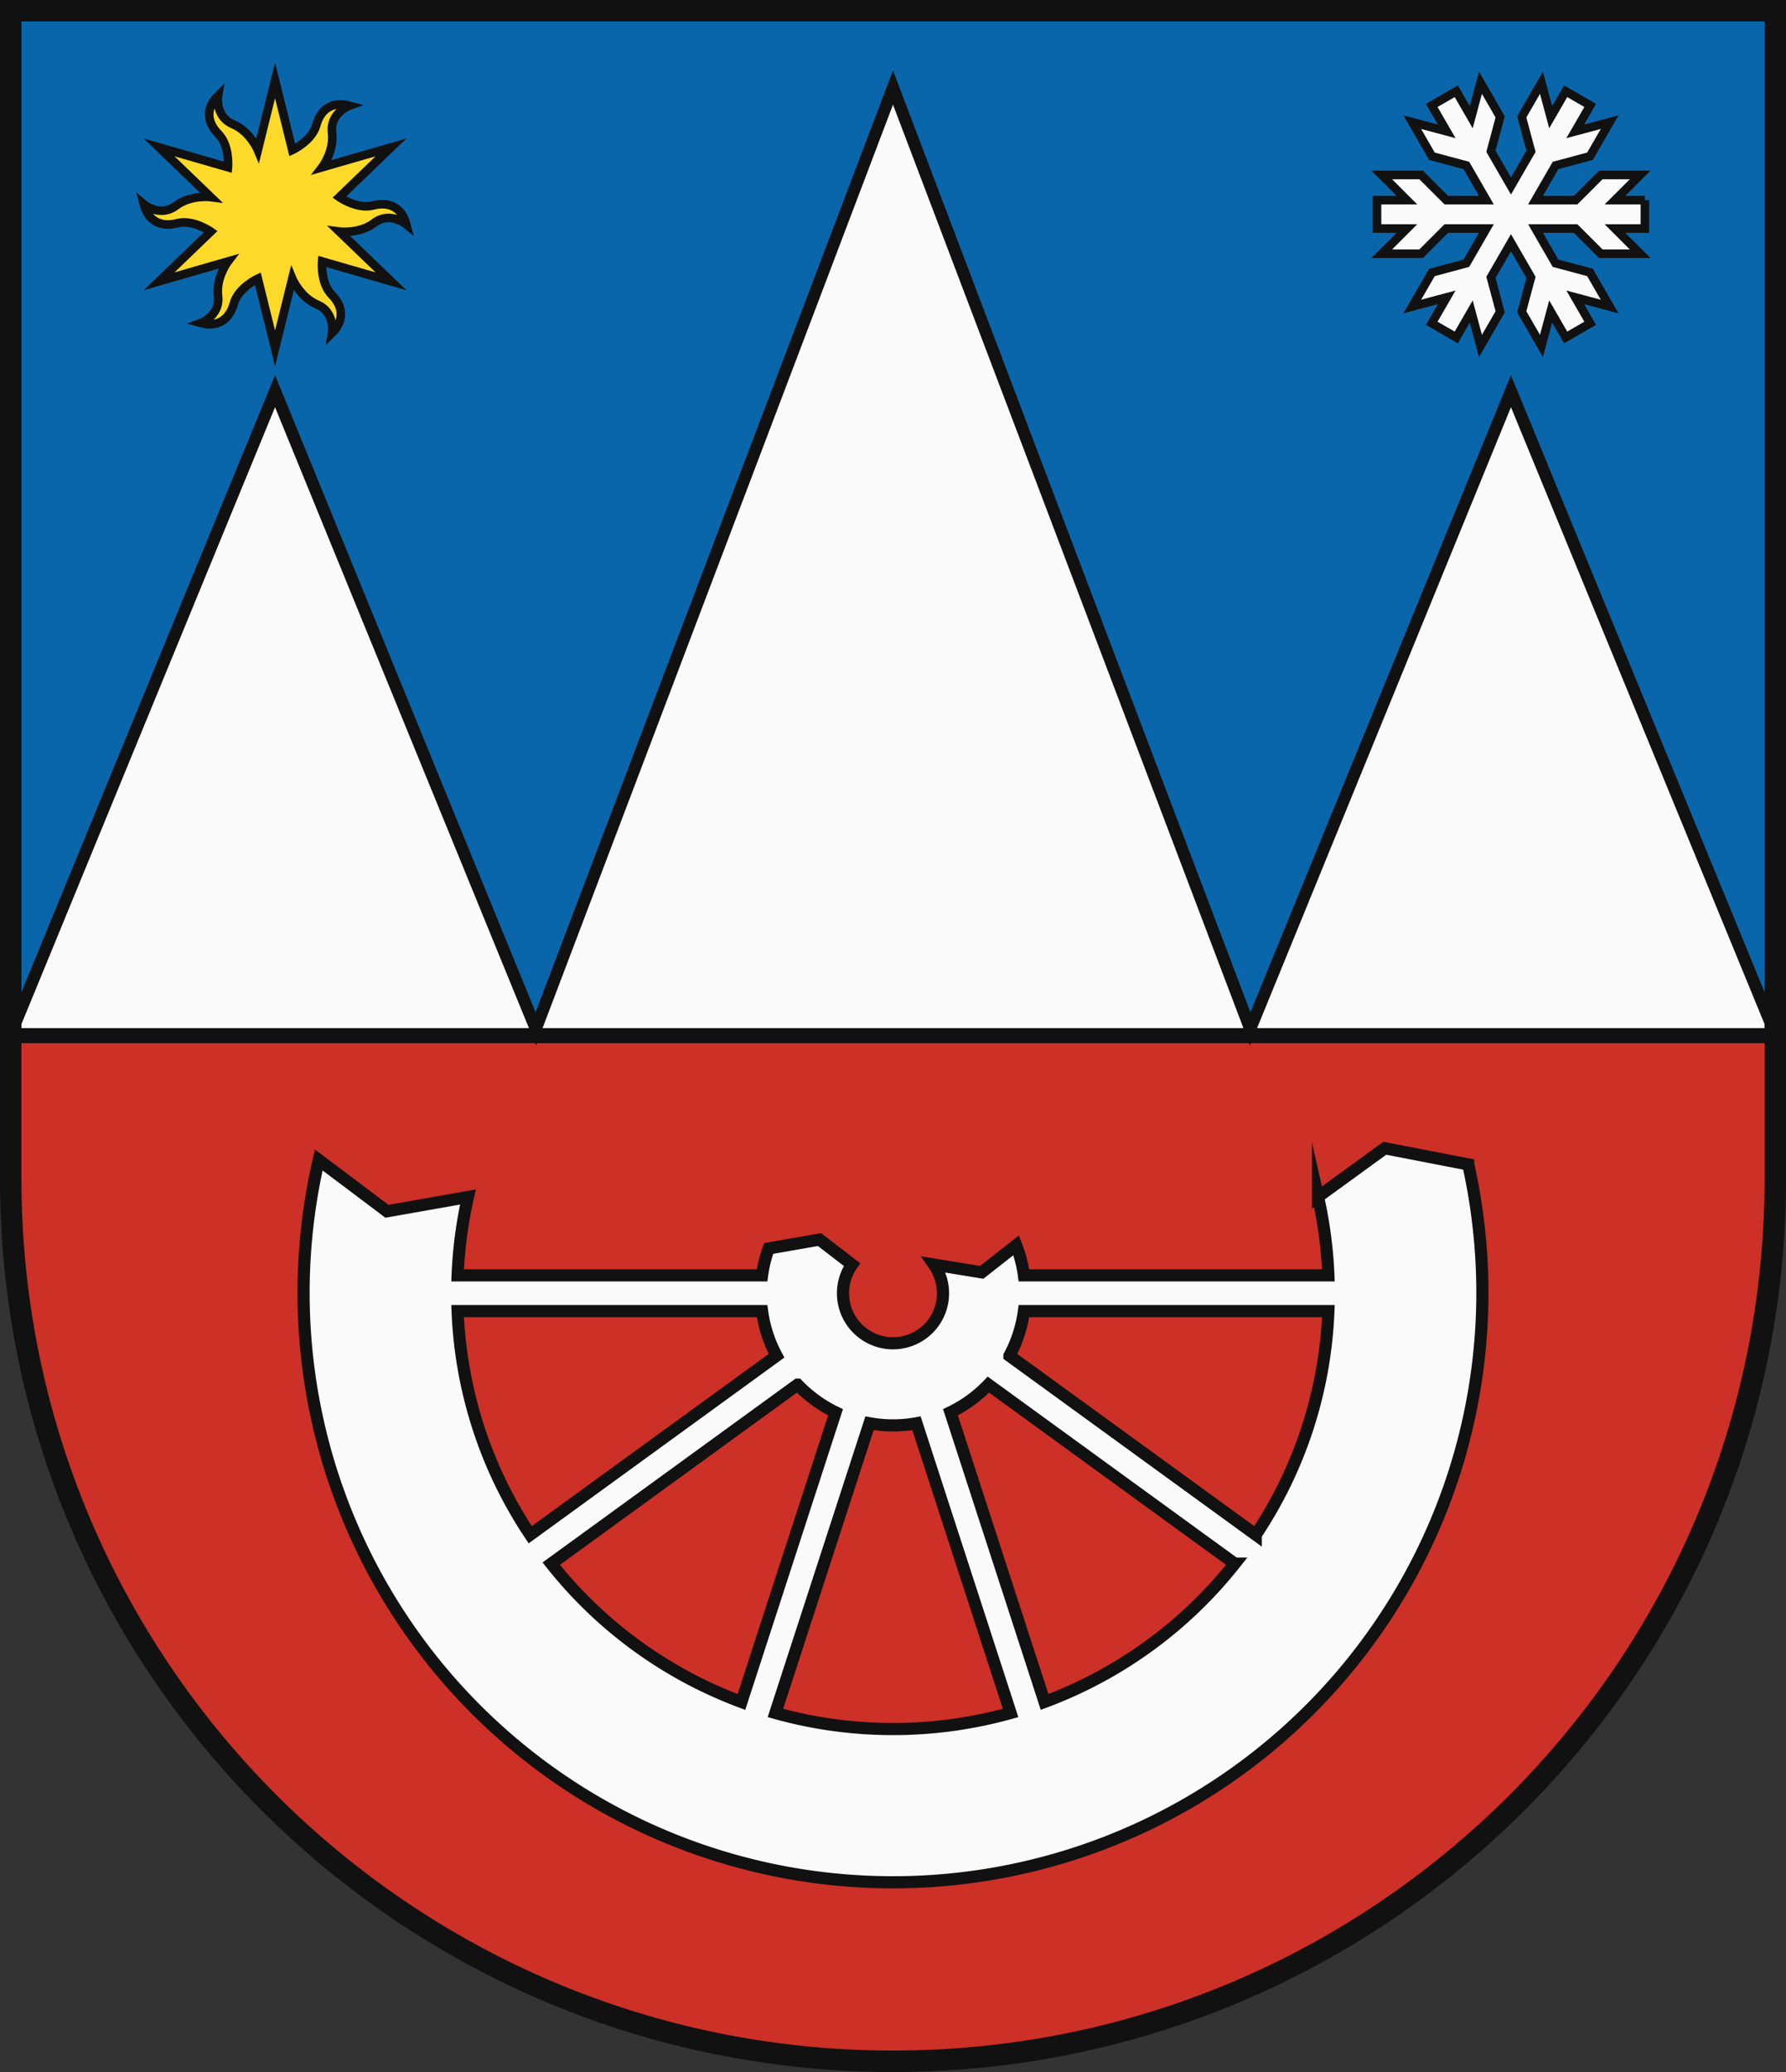<svg xmlns="http://www.w3.org/2000/svg" xmlns:xlink="http://www.w3.org/1999/xlink" width="500" height="580"><rect width="100%" height="100%" fill="#333333" stroke="none"/><defs><clipPath id="b"><use xlink:href="#a"/></clipPath></defs><g clip-path="url(#b)" stroke="#111" stroke-width="4"><path fill="#cc3026" d="M0 290h500v290H0z"/><path fill="#0a66aa" d="M0 0h500v290H0z"/></g><g fill="#fafafa" stroke="#111" stroke-miterlimit="10" stroke-width="2.4"><path d="m411.039 325.95-23.356-4.523-18.7 13.584A122.111 122.111 0 0 1 371.89 357h-85.236a36.774 36.774 0 0 0-2.178-8.416l-9.643 7.576-13.371-2.184a14 14 0 1 1-22.932.011l-9.1-7-14.23 2.484a36.769 36.769 0 0 0-1.854 7.529H128.11a122.118 122.118 0 0 1 2.89-21.93l-22.672 4-19.094-14.37a165.006 165.006 0 1 0 321.805 1.251ZM128.11 367h85.236a36.746 36.746 0 0 0 4.053 12.506l-68.96 50.1A121.34 121.34 0 0 1 128.11 367Zm26.212 70.7 68.966-50.108a37.085 37.085 0 0 0 10.626 7.741l-26.346 81.085a122.29 122.29 0 0 1-53.246-38.718ZM250 484a122.1 122.1 0 0 1-32.921-4.5l26.349-81.095a36.653 36.653 0 0 0 13.144 0l26.349 81.095A122.1 122.1 0 0 1 250 484Zm42.432-7.587-26.346-81.085a37.085 37.085 0 0 0 10.626-7.741l68.966 50.113a122.29 122.29 0 0 1-53.246 38.713Zm59.129-46.805-68.96-50.1A36.746 36.746 0 0 0 286.654 367h85.236a121.34 121.34 0 0 1-20.329 62.608ZM3 289.5l74-180L150 288 250 24.5 350 288l73-178.5 74 180H3z" stroke-width="3.4"/><path d="M460.5 56.029h-8.382l7.058-7.058h-11.029l-7.059 7.058h-11.211l5.606-9.709 9.642-2.583 5.515-9.552-9.643 2.584 4.192-7.26-6.878-3.97-4.191 7.259-2.584-9.642-5.514 9.551 2.584 9.643L423 52.059l-5.606-9.709 2.584-9.643-5.514-9.551-2.584 9.642-4.191-7.259-6.878 3.97 4.192 7.26-9.643-2.584 5.515 9.552 9.642 2.583 5.606 9.709h-11.211l-7.059-7.058h-11.029l7.058 7.058H385.5v7.942h8.382l-7.058 7.058h11.029l7.059-7.058h11.211l-5.606 9.709-9.642 2.583-5.515 9.552 9.643-2.584-4.192 7.26 6.878 3.97 4.191-7.259 2.584 9.642 5.514-9.551-2.584-9.643L423 67.941l5.606 9.709-2.584 9.643 5.514 9.551 2.584-9.642 4.191 7.259 6.878-3.97-4.192-7.26 9.643 2.584-5.515-9.552-9.642-2.583-5.606-9.709h11.211l7.059 7.058h11.029l-7.058-7.058h8.382v-7.942z"/><path d="M109.476 78.75 95 64.823s5.586.725 9.75-2.411c4.473-3.37 9 .4 9 .4-1.2-4.617-4.719-6.5-9.322-5.3C99.942 58.677 95 55.177 95 55.177l14.476-13.927-19.3 5.573s3.421-4.475 2.786-9.649c-.681-5.559 4.843-7.594 4.843-7.594-4.6-1.272-7.988.837-9.251 5.423-1.23 4.467-6.732 7-6.732 7L77 22.5 72.177 42s-2.165-5.2-6.964-7.238c-5.154-2.189-4.155-7.991-4.155-7.991-3.4 3.346-3.269 7.337.071 10.723 3.254 3.3 2.694 9.329 2.694 9.329l-19.3-5.573L59 55.177s-5.586-.725-9.75 2.411c-4.473 3.37-9-.4-9-.4 1.2 4.617 4.719 6.5 9.322 5.3C54.058 61.323 59 64.823 59 64.823L44.524 78.75l19.3-5.573s-3.421 4.475-2.786 9.649c.681 5.559-4.843 7.594-4.843 7.594 4.6 1.272 7.988-.837 9.251-5.423 1.23-4.467 6.732-7 6.732-7L77 97.5 81.823 78s2.165 5.2 6.964 7.238c5.154 2.189 4.155 7.991 4.155 7.991 3.4-3.346 3.269-7.337-.071-10.723-3.254-3.3-2.694-9.329-2.694-9.329Z" fill="#fdda2a"/></g><path id="a" d="M497 330V3H3v327c0 136.414 110.586 247 247 247s247-110.586 247-247Z" fill="none" stroke="#111" stroke-width="6"/></svg>